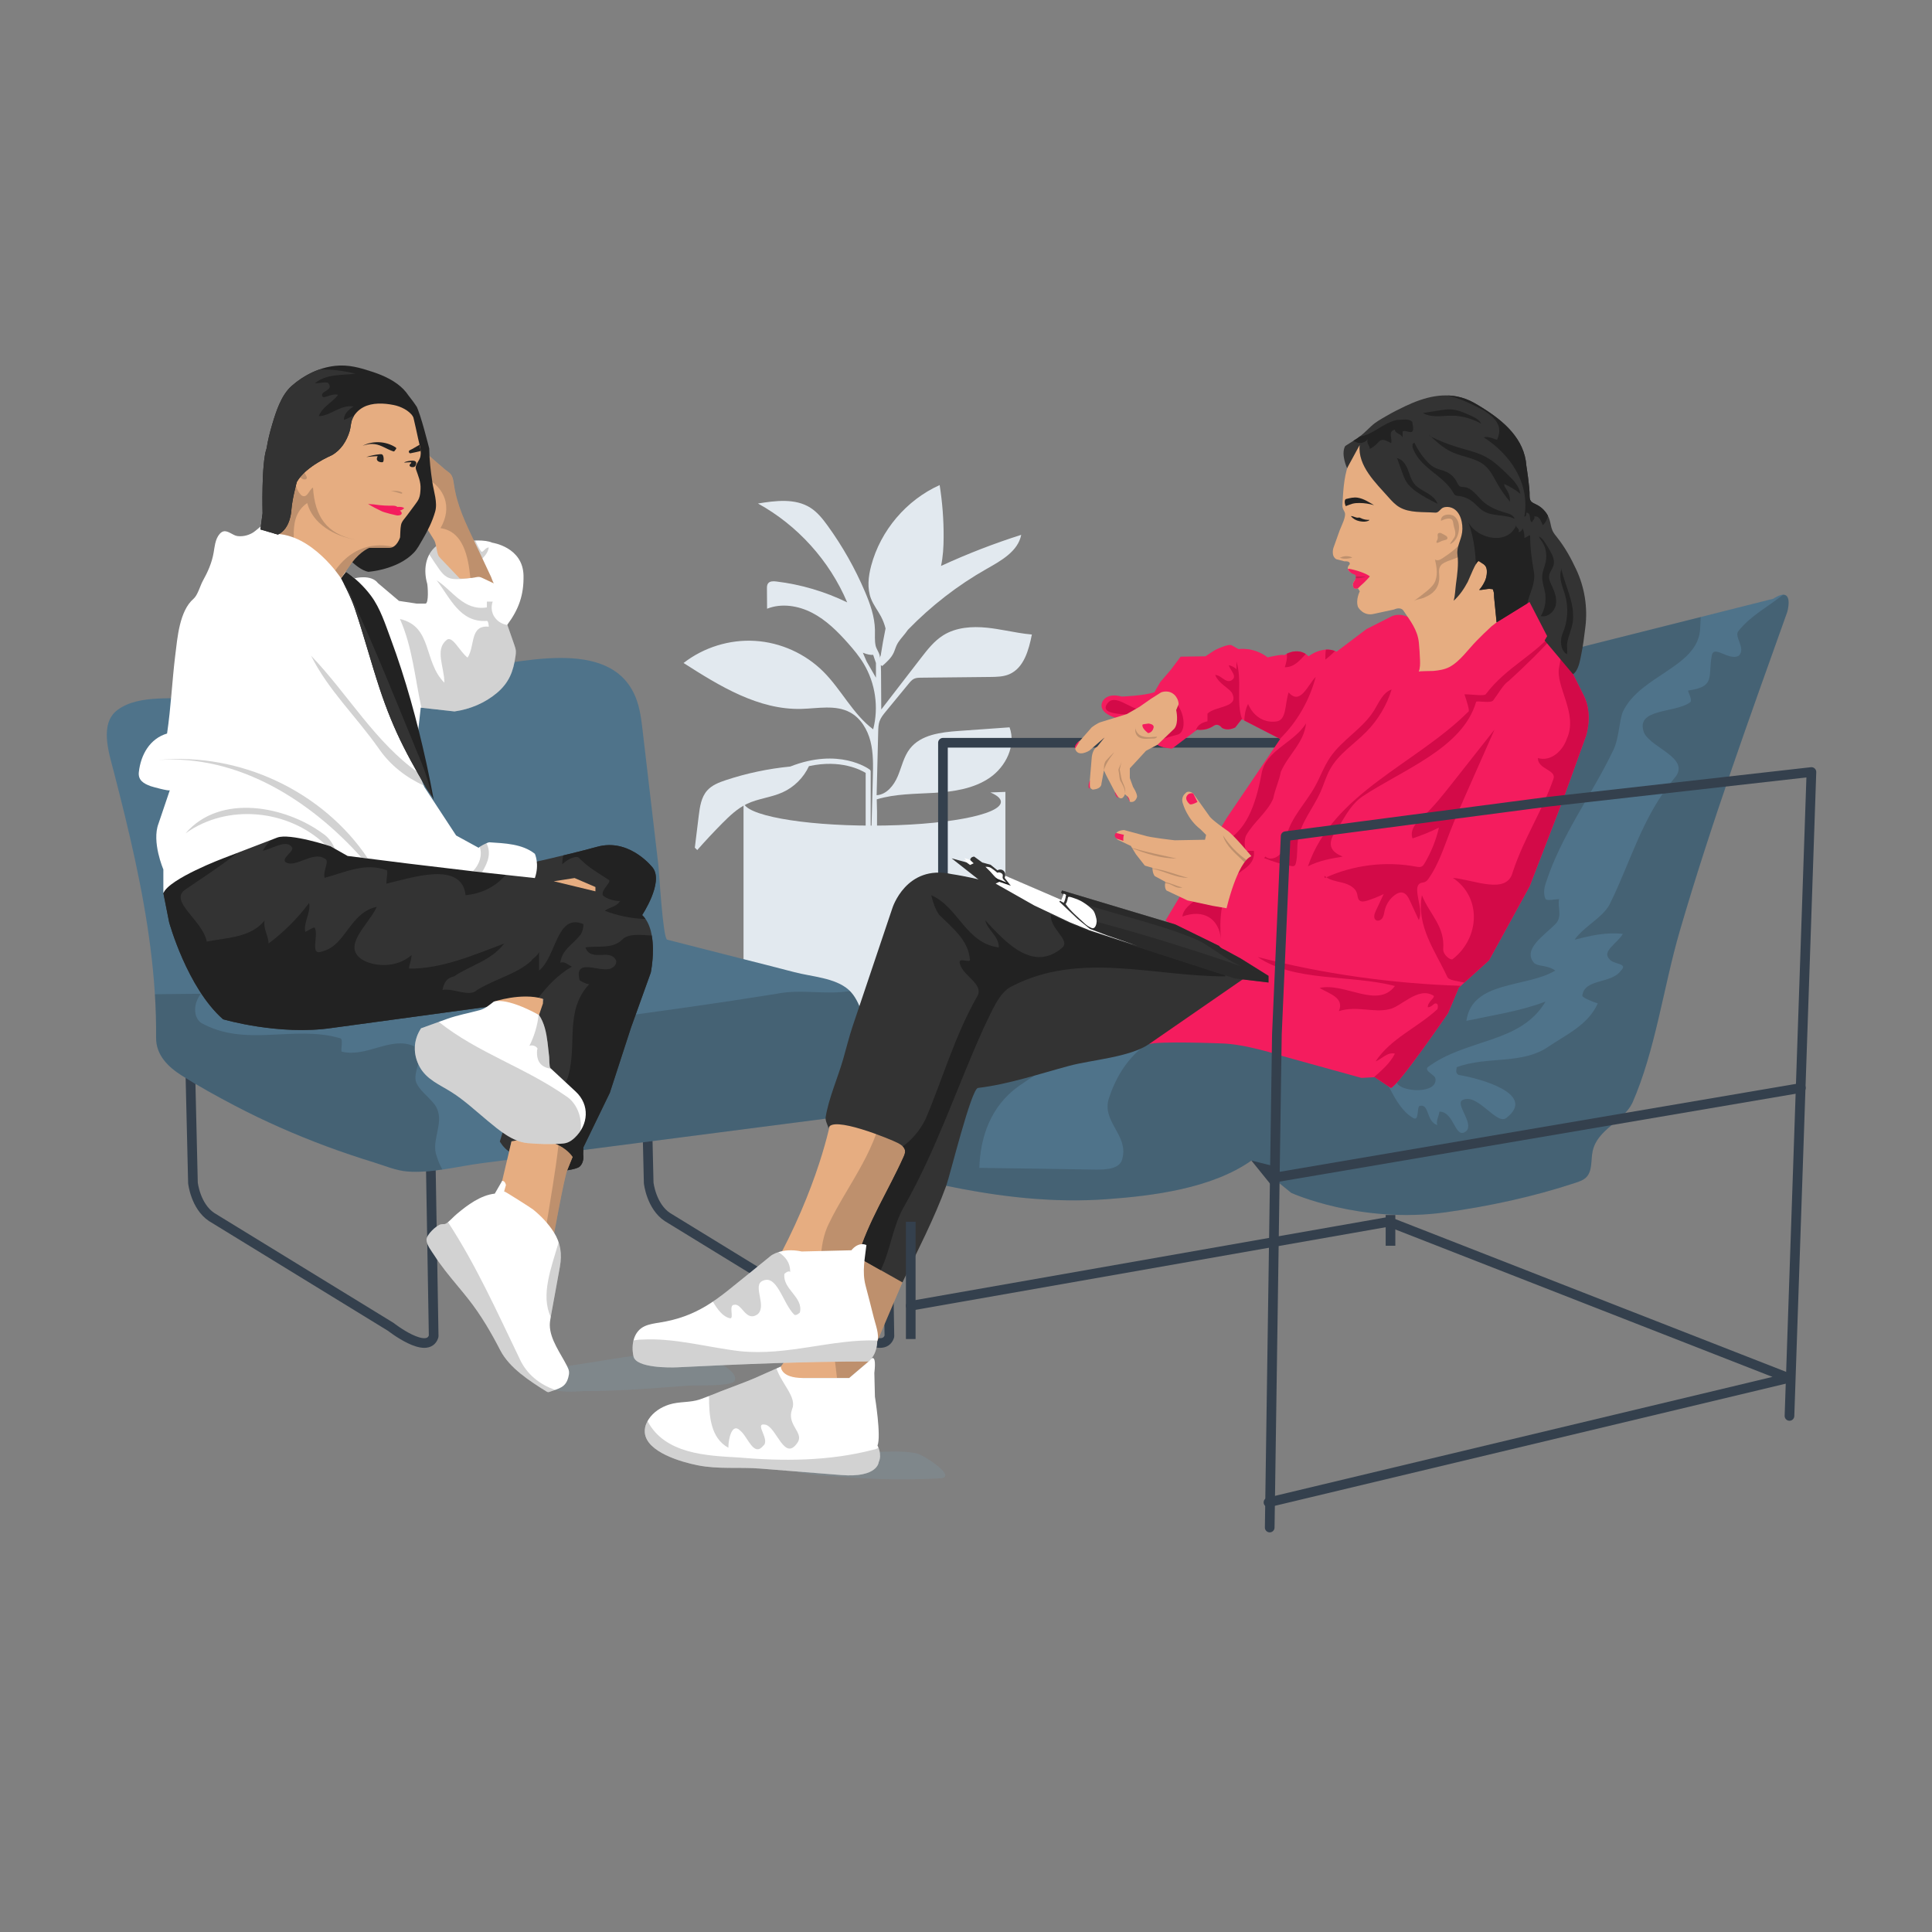 <?xml version="1.0" encoding="UTF-8"?>
<svg xmlns="http://www.w3.org/2000/svg" viewBox="0 0 1000 1000">
  <rect x="0" y="0" width="1000" height="1000" fill="#808080" stroke="none"/>
  <defs>
    <style>
      .cls-1 {
        opacity: .09;
      }

      .cls-1, .cls-2, .cls-3, .cls-4 {
        fill: #fff;
      }

      .cls-5, .cls-6 {
        fill: #f41c5e;
      }

      .cls-7, .cls-8 {
        fill: #e6ad81;
      }

      .cls-9 {
        fill: #e2e9ef;
      }

      .cls-10 {
        fill: #7ca5b9;
      }

      .cls-11, .cls-12 {
        fill: #333;
      }

      .cls-13 {
        fill: #d30a48;
      }

      .cls-14, .cls-15, .cls-16 {
        fill: #222;
      }

      .cls-17 {
        fill: #34404d;
      }

      .cls-18 {
        fill: #4f738a;
      }

      .cls-19 {
        stroke-linecap: round;
      }

      .cls-19, .cls-20, .cls-21 {
        fill: none;
        stroke: #34404d;
        stroke-width: 5px;
      }

      .cls-19, .cls-21 {
        stroke-linejoin: round;
      }

      .cls-20 {
        stroke-miterlimit: 10;
      }

      .cls-15, .cls-22 {
        opacity: .2;
      }

      .cls-16 {
        opacity: .51;
      }

      .cls-12 {
        opacity: .49;
      }

      .cls-6 {
        opacity: .29;
      }

      .cls-8 {
        opacity: .24;
      }

      .cls-3 {
        opacity: .4;
      }

      .cls-4 {
        opacity: .37;
      }
    </style>
  </defs>
  <g id="BG">
    <path class="cls-9" d="m512.66,410.18c3.47,1.49,5.41,3.13,5.41,4.86,0,6.8-29.82,12.3-66.61,12.3s-66.61-5.51-66.61-12.3v124.21h135.54v-129.37l-7.73.29Z"/>
    <g>
      <path class="cls-9" d="m409.04,396.76c-11.32,1.1-22.51,3.45-33.3,7.02-3.56,1.18-7.23,2.59-9.72,5.4-3.08,3.47-3.78,8.39-4.35,13-.68,5.53-1.35,11.05-2.03,16.58l1.26,1.22c4.19-4.76,8.52-9.39,12.98-13.89,3.82-3.84,7.82-7.65,12.71-9.99,5.83-2.79,12.53-3.31,18.42-5.96,6-2.69,10.94-7.62,13.7-13.58,16.42-3.63,26.95,2.01,29.36,3.5v35.12c0,.72.58,1.3,1.3,1.3s1.3-.58,1.3-1.3v-35.82c0-.41-.19-.8-.53-1.04-.76-.57-15.96-11.45-41.11-1.56Z"/>
      <path class="cls-9" d="m455.29,373.22c.67-1.86,1.95-3.43,3.21-4.96,3.96-4.82,7.93-9.64,11.89-14.46.79-.96,1.62-1.95,2.74-2.48,1.09-.51,2.33-.53,3.53-.55,11.96-.13,23.92-.25,35.88-.38,3.34-.04,6.79-.09,9.86-1.41,7.56-3.24,10.09-12.5,11.7-20.56-4.63-.39-9.19-1.28-13.76-2.1-3.13-.56-6.27-1.1-9.44-1.42-7.78-.8-16.07-.23-22.7,3.93-4.68,2.93-8.15,7.4-11.53,11.77-6.84,8.87-13.68,17.74-20.53,26.62-.04-6.58-.08-13.17-.12-19.75,0-1.15-.13-2.21-.1-3.22l.7.49c2.27-1.99,4.6-4.05,5.89-6.77.61-1.29.98-2.69,1.58-3.98,1.08-2.3,2.88-4.16,4.46-6.14.49-.61.95-1.25,1.4-1.89,11.99-12.35,25.72-23.01,40.7-31.49,7.55-4.27,16.28-9.12,17.93-17.64-14.02,4.46-27.77,9.78-41.13,15.93-.12.06-.25.12-.37.17,1.04-4.84,1.32-9.89,1.34-14.85.05-9.04-.64-18.08-2.06-27.01-17.21,7.74-30.6,23.51-35.44,41.75-1.49,5.61-2.18,11.72-.06,17.12,1.28,3.27,3.51,6.07,5.15,9.18,1.03,1.95,1.81,4.03,2.35,6.16-.95,4.63-1.78,9.29-2.5,13.97-.11.26-.22.53-.33.79,0,0-.19.78-.19.8.53-2.18-1.64-4.51-2.1-6.56-.6-2.7-.31-5.54-.37-8.28-.14-6.84-2.48-13.44-5.16-19.73-5.12-12.04-11.6-23.5-19.27-34.1-2.55-3.52-5.3-7.02-8.97-9.36-7.84-4.99-17.98-3.69-27.15-2.2,20.51,11.28,37.06,29.62,46.18,51.18-11.53-5.62-24.01-9.3-36.75-10.83-1.49-.18-3.28-.21-4.19.99-.58.77-.6,1.81-.59,2.77.02,3.45.05,6.9.07,10.35,7.52-2.99,16.25-1.57,23.43,2.17,7.18,3.74,13.03,9.56,18.4,15.61,2.99,3.36,5.88,6.84,8.19,10.7,6.04,10.06,7.85,22.58,4.89,33.94-10.54-7.92-16.45-20.53-25.78-29.85-9.34-9.33-22.15-15.11-35.33-15.92-13.18-.82-26.6,3.33-37.03,11.44,18.65,11.94,38.78,24.32,60.92,23.76,8.56-.21,17.74-2.27,25.27,1.81,5.51,2.99,9,8.85,10.55,14.93,1.54,6.08,1.39,12.44,1.22,18.71-.28,10.42-.55,20.84-.83,31.26-.06,2.44.25,5.49,2.53,6.35.53-8.73.64-17.49.33-26.24,9.61-2.91,19.83-2.77,29.86-3.37,10.02-.61,20.42-2.15,28.69-7.86,8.26-5.71,13.67-16.63,10.19-26.05-8.77.62-17.54,1.25-26.31,1.87-9.25.66-19.64,1.91-25.31,9.24-3.17,4.1-4.22,9.4-6.23,14.17-2.01,4.77-5.78,9.54-10.95,9.86.27-10.97.54-21.93.81-32.9.05-1.85.1-3.74.73-5.48Zm-1.89-22.42l-4.84-8.42-1.95-4.54c2.31.98,4.07,1.21,5.35,1.13l1.43,4.21v7.62Z"/>
    </g>
  </g>
  <g id="Layer_1" data-name="Layer 1">
    <g>
      <g class="cls-22">
        <path class="cls-10" d="m274.35,710.4c11.61-2.23,23.34-3.87,35.01-5.77,18.55-3.01,39.4-6.83,57.89-1.32,2.96.88,15.2,6.66,13.02,11.39-1.4,3.06-20.45,2.23-23.93,2.49-18.01,1.37-36.04,2.86-54.12,2.86-6.03.35-12.23.67-17.95-1.25-4.11-1.38-7.66-4.81-9.92-8.42Z"/>
      </g>
      <g class="cls-22">
        <path class="cls-10" d="m467.3,751.4c2.41.12,4.8.37,7.13.86,3.51.73,21.63,12.4,12.16,12.93-16.58.92-33.22.68-49.77-.71-5.34-.45-45.09-1.54-37.11-13.81,8.94.1,17.88.23,26.82.36,7.57.11,15.16.09,22.72.39,5.9.23,12.06-.31,18.06-.01Z"/>
      </g>
      <path class="cls-19" d="m98.33,546.93l1.54,65.33s1.29,12.07,9.66,17.66l92.73,56.86s19.01,14.94,22.21,4.89l-1.86-110.14"/>
      <path class="cls-19" d="m334.22,546.93l1.54,65.33s1.29,12.07,9.66,17.66l92.73,56.86s19.01,14.94,22.21,4.89l-1.86-110.14"/>
      <path class="cls-18" d="m450.97,549.24c-.75-8.72-2.19-17.39-5.09-25.67-1.46-4.15-3.36-8.31-6.63-11.26-6.95-6.25-19.31-6.79-28.04-9.11-9.48-2.52-19.01-4.87-28.52-7.29-12.45-3.18-24.91-6.35-37.36-9.53-2.22-.57-4.18-35.36-4.52-38.24-2.74-23.2-5.46-46.4-8.14-69.6-.69-5.97-1.4-12.03-3.66-17.61-13.05-32.21-61.76-17.29-88.02-14.5-35.84,3.81-71.69,7.62-107.53,11.43-9.73,1.04-19.47,2.07-29.21,3.11-.01,0-.03,0-.04,0-13.21,1.39-31.93-1.94-43.32,6.44-9.68,7.12-4.41,22.63-2.02,31.88,3.89,15.09,7.67,30.22,10.96,45.46,6.55,30.31,11.24,61.19,10.96,92.28-.08,9.11,6.21,15.22,13.42,19.76,8.8,5.54,18.01,10.63,27.22,15.45,15.34,8.04,31.22,15.04,47.45,21.07,8.12,3.02,16.33,5.79,24.61,8.33,5.67,1.74,11.43,4.27,17.41,4.73,12.58.96,26.37-2.74,38.84-4.35,13.68-1.77,27.37-3.55,41.05-5.32,34.18-4.43,68.36-8.85,102.54-13.28,12.42-1.61,24.83-3.22,37.25-4.82,4.33-.56,18.16-.1,20.98-3.78,2.95-3.86-.17-20.72-.59-25.58Z"/>
      <path class="cls-15" d="m226,573.37c-2-4-8-8-10-12-4-6,6-16-2-20-12-5-24,6-37,3-1,0,1-7-1-7-24-7-49,5-72-8-4-3-4-10,0-15-7.94,0-15.88.22-23.82.24.46,7.45.69,14.92.62,22.4-.08,9.11,6.21,15.22,13.42,19.76,8.8,5.54,18.01,10.63,27.22,15.45,15.34,8.04,31.22,15.04,47.45,21.07,8.12,3.02,16.33,5.79,24.61,8.33,5.67,1.74,11.43,4.27,17.41,4.73,5.84.45,11.95-.12,18.06-1-1.19-2.13-2.19-4.44-2.97-6.98-3-8,4-17,0-25Z"/>
      <path class="cls-15" d="m402,514.37c-31,5-60,9-90,13-15.44,21.17-23.68,45.27-29.52,70.4,2.77-.36,5.54-.72,8.31-1.08,34.18-4.43,68.36-8.85,102.54-13.28,12.42-1.61,24.83-3.22,37.25-4.82,4.33-.56,18.16-.1,20.98-3.78,2.95-3.86-.17-20.72-.59-25.58-.75-8.72-2.19-17.39-5.09-25.67-1.35-3.86-3.11-7.71-5.98-10.61-12.22,2.14-25.06-1.15-37.9,1.42Z"/>
      <path class="cls-18" d="m489.75,613.75c27.23,5.7,55.04,8.96,82.86,6.97,24.31-1.74,54.64-5.6,75.11-20.02,0,0,11.16,8.93,20.65,16.74,0,0,35.72,16.19,79.81,10.05,22.82-3.18,45.62-8.08,67.48-15.34,1.92-.64,3.9-1.33,5.34-2.76,3.35-3.33,2.35-8.86,3.33-13.48,2.42-11.46,15.7-15.25,20.52-24.93,12.01-27.29,16.18-60.25,24.55-88.94,16.32-55.97,36.15-110.57,55.72-165.44,0,0,3.91-13.95-7.26-6.7l-108.31,27.26-210.38,177.58-115.53,38.51,6.12,60.49"/>
      <line class="cls-21" x1="719.72" y1="628.88" x2="719.72" y2="644.79"/>
      <path class="cls-15" d="m922.97,307.83c-7.91,6.22-16.88,10.94-22.97,18.55-3,3,4,9,0,13-5,3-13-6-14,0-2,11,2,16-12,18-1,0,2,4,1,6-8,6-29,3-24,16,4,8,24,13,16,23-17,20-23,44-34,66-4,7-13,11-18,18,8-2,16-4,25-3-3,5-11,9-7,13,2,3,10,2,6,6-5,7-19,4-20,13,0,1,5,3,8,4-5,11-16,16-25,22-14,10-32,5-48,11,0,1-1,3,1,4,12,2,40,10,25,22-5,5-15-13-23-9-4,2,6,12,2,16-6,5-6-10-14-10,0,2-2,5-1,7-6-2-4-11-9-10-2,0,0,9-4,6-10-6-14-24-19-26-40-20-118-45-138,16-4,12,10,19,7,31-1,6-9,6-14,6-20.04-.34-40.07-.62-60.1-.89.52-16.22,5.98-31.84,20.1-42.11,53-37,119-54,178-32,11,4,12,20,18,30,2,5,21,6,20-2,0-2-6-4-4-6,20-15,48-12,61-34-13,5-27,7-41,10,3-21,31-17,46-26-4-3-9-2-11-4-6-7,5-14,11-20,4-4,1-9,2-13-2,0-6,1-7,0-1-2-1-5,0-8,8-25,24-46,35-69,3-6,3-15,5-20,9-19,39-23,40-43,.11-2,.2-4.01.3-6.01l-70.75,17.8-210.38,177.58-115.53,38.51,6.12,60.49c2.84.6,5.69,1.16,8.55,1.7.13.03.27.05.4.08,24.36,4.57,49.13,6.97,73.91,5.2,24.31-1.74,54.64-5.6,75.11-20.02,0,0,11.16,8.93,20.65,16.74,0,0,35.72,16.19,79.81,10.05,22.82-3.18,45.62-8.08,67.48-15.34,1.92-.64,3.9-1.33,5.34-2.76,3.35-3.33,2.35-8.86,3.33-13.48,2.42-11.46,15.7-15.25,20.52-24.93,12.01-27.29,16.18-60.25,24.55-88.94,16.32-55.97,36.15-110.57,55.72-165.44,0,0,2.47-8.83-2.15-8.78Z"/>
      <polygon class="cls-17" points="647.72 600.7 658.84 603.49 658.84 614.47 647.72 600.7"/>
      <polyline class="cls-19" points="488.07 488.41 488.07 384.45 739.89 384.45"/>
      <path class="cls-7" d="m430.61,577.07s-4.84,30.51-26.42,71.81l37.95,7.07-37.95,51.35s-1.49,4.84,2.23,5.95h33.12l10.05-8.56,17.49-40.93,10.42-75.54-26.42-25.12-20.47,13.95Z"/>
      <path class="cls-8" d="m427.38,675.92l-23.2,31.38s-1.49,4.84,2.23,5.95h26.8c-1.47-11.35-2.21-22.83-5.22-34.88-.22-.81-.42-1.63-.62-2.45Z"/>
      <path class="cls-15" d="m457.38,569.12c-1.55,24.08-18.78,44.17-28.38,64.25-2.74,5.48-4.01,12.22-4.21,19.35l17.35,3.23-14.76,19.96c.2.82.4,1.65.62,2.45,3.01,12.05,3.76,23.54,5.22,34.88h6.31l10.05-8.56,17.49-40.93,10.42-75.54-20.11-19.11Z"/>
      <path class="cls-5" d="m707.07,325.72l12.84-6.51s4.84-2.98,11.16,1.49l65.67-15.81,17.49,44.09,5.58,11.16s4.66,8,1.22,20.47l-12.56,34.79-16.74,43.35-21.02,38.33-15.63,14.14-5.58,13.21s-25.86,37.77-29.58,38.7l-8.37-5.58-6.88.37-41.67-11.53s-18.6-6.14-31.07-6.33c0,0-32-1.3-37.21.37,0,0-14.33-8.19-14.33-17.86,0,0-7.07-25.86,13.4-25.12l49.49,8.19-40-29.21,31.63-53.02,27.72-40.93-19.91-10.23-3.35,4.28s-3.72,2.05-6.88.19c0,0-1.86-2.79-4.47-.93,0,0-3.53,2.6-8.37,1.86l-13.02,9.86s-6.14-.56-7.44-2.05l-21.77-13.95s-9.3-2.42-6.88-8.19c0,0,1.86-5.02,10.05-2.79,0,0,11.35-.37,16.93-2.23l2.98-5.21,5.58-6.51,5.02-6.7,12.84-.19,4.84-3.16s7.26-3.72,8.93-2.42l3.35,1.86s7.63-1.3,15.07,4.28c0,0,7.81-1.86,8.56-1.12,0,0,7.07-4.84,12.65.56,0,0,7.07-5.77,14.51-2.42l15.26-11.53Z"/>
      <path class="cls-11" d="m428.75,584.14c.17-1.08-1.73-3.84-1.4-5.87,1.6-9.9,6.26-20.28,9.05-29.99,1.66-5.76,3.09-11.66,5-17.34,0,0,20.47-60.84,20.47-60.84,0,0,7.07-22.88,30.7-17.67,0,0,15.44,2.23,30.33,7.44l124.84,43.91s-50.98,35.24-52.96,36.61c-9.82,6.79-29.75,8.19-41.15,11.23-15.5,4.14-31.48,9.6-47.44,11.5-3.47.41-14.48,45.31-16.42,50.63-6.3,17.25-14.8,33.46-22.67,50.02-7.7-4.34-15.4-8.69-23.1-13.03,5.29-18.28,15.9-34.5,23.68-51.87.47-1.05.94-2.18.78-3.32-.27-1.89-2.12-3.09-3.81-3.97-3.56-1.84-34.71-14.72-35.87-7.44Z"/>
      <path class="cls-13" d="m607,362.37c-5-5-10,5-16,5s-14-9-18-3,10,5,16,6c-.37,3.31-1.95,4.99-4.06,5.95l12.23,7.84c3.78-1.35,7.51-2.71,11.83-3.79,6-1,4-14-2-18Z"/>
      <path class="cls-6" d="m655.21,339.62c-3.41-2.31-6.79-3.26-9.39-3.61,1.12,3.08,2.85,6.03,5.18,8.36,1.58-1.58,2.89-3.17,4.21-4.75Z"/>
      <path class="cls-13" d="m690.98,336.95c-1.62-.59-3.21-.79-4.7-.71-.28,1.66-.28,3.19-.28,5.14,1.72-1.29,3.43-2.77,4.98-4.43Z"/>
      <path class="cls-13" d="m805.06,325.86c-9.58,12.8-25.26,19.1-36.06,33.51-1,1-7,0-11,0,1,3,3,9,2,9-27,27-70,42-83,80,6-3,12-4,18-5-5-2-8-5-5-11,5-7,8-15,15-20,21-14,52-25,59-49,0-1,8,1,9-1,3-4,5-8,8-10,8.9-8.09,17.14-16.2,24.73-24.82l-.67-1.69Z"/>
      <path class="cls-13" d="m722,510.37c-9,12-26-2-39,1,5,3,13,5,10,12,9-3,18,1,26-1,6-1,15-12,23-7,1,1-3,3-3,6,2,0,3-2,4-2,2,0,1,3,1,3-11,10-24,15-32,27,3-1,6-5,10-4-2.51,5.03-6.79,8.54-10.81,12.18l.35-.02,8.37,5.58c3.72-.93,29.58-38.7,29.58-38.7l5.58-13.21,1.03-.94c-35.98-1.18-71.02-6.14-105.1-14.9,19,13,48,9,71,15Z"/>
      <path class="cls-13" d="m681,350.37c-4,4-8,15-14,8-2,6-1,14-6,15-6,1-12-2-15-9-1.43,2.85-1.83,5.7-1.95,8.56l18.44,9.48c8.89-8.67,15.33-19.94,18.51-32.03Z"/>
      <path class="cls-13" d="m653,400.37c-3,16-8,31-21,36-2,.8-4.04,1.49-6.09,2.08l-10,16.76c1.95.55,3.68,1.53,5.09,3.17,6,6-8,8-9,16,11-4,19,1,20,12-1-10,0-21,5-30,3-6,13-7,12-16h-4c-1-2-1-6,0-8,4-7,11-12,14-19,1-5,3-9,4-14,4-9,12-15,13-25-6,10-21,14-23,26Z"/>
      <path class="cls-13" d="m819.81,360.14l-5.58-11.16-5.39-13.58c-.6,3.31-1.21,6.63-1.85,9.98-2,10,10,24,4,37-2,6-8,12-15,10,0,6,10,6,8,11-6,17-15,30-21,48-3,12-20,4-31,3,15,10,14,31,0,42-1,1-5-2-5-5,1-12-7-18-11-28-3,16,7,29,13,42,.72,2.16,5.06,2.25,8.93,3.25l12.77-11.55,21.02-38.33,16.74-43.35,12.56-34.79c3.45-12.47-1.22-20.47-1.22-20.47Z"/>
      <path class="cls-13" d="m665,345.37c5.11,0,7.78-3.67,10.86-6.85-3.7-2.42-7.71-1.16-9.79-.19.31,2.38-.38,4.95-1.07,7.04Z"/>
      <path class="cls-13" d="m628,375.77c2.6-1.86,4.46.93,4.46.93,3.16,1.86,6.88-.19,6.88-.19l3.35-4.28.22.11c-3.27-9.37.16-19.97-2.92-29.97v4c-1-1-3-2-4-2,1,3,5,6,1,8-3,1-5-3-8-3,2,5,8,7,9,10,3,7-9,6-13,10v4c-3.37.67-5.37,2.26-6.01,4.74l.64-.49c4.84.74,8.37-1.86,8.37-1.86Z"/>
      <path class="cls-13" d="m654.97,443.35c2.31,2.18,6.37.69,8.14-1.95,1.77-2.64,2.06-5.96,2.86-9.04,2.46-9.42,9.84-16.63,14.59-25.13,2.78-4.98,4.68-10.45,7.88-15.17,6.26-9.25,16.96-14.88,22.81-24.39,2.52-4.09,4.51-9.21,9.05-10.79-2.51,8.12-6.97,15.63-12.91,21.71-6.34,6.49-14.44,11.52-18.88,19.43-2.11,3.76-3.27,7.96-5.02,11.9-3.81,8.57-10.5,16.08-11.74,25.38-.51,3.82-.06,7.76-1.02,11.49-.14.52-.33,1.09-.8,1.37-.46.28-1.04.2-1.57.1-4.81-.87-9.52-2.26-14.04-4.13l.65-.78Z"/>
      <path class="cls-13" d="m685.65,454.47c14.67-6.77,31.45-8.86,47.33-5.89.97.18,2.03.37,2.91-.09.69-.36,1.13-1.05,1.53-1.72,3.38-5.71,5.88-11.94,7.37-18.41-4.41,2.19-8.99,4.06-13.67,5.59-.85-2.14-.22-4.63,1.03-6.57,1.24-1.94,3.03-3.45,4.72-5.02,5.3-4.93,9.8-10.64,14.29-16.32,7.47-9.47,14.93-18.93,22.4-28.4-4.82,10.9-9.64,21.79-14.46,32.69-3.07,6.94-6.14,13.88-8.87,20.95-3.07,7.98-5.77,16.23-10.64,23.26-.54.78-1.15,1.57-2.02,1.95-.83.36-1.8.3-2.59.75-1.27.72-1.53,2.44-1.45,3.9.27,5.11,2.82,10.4.86,15.13-1.54-3.36-3.09-6.71-4.63-10.07-.83-1.8-1.92-3.81-3.86-4.19-1.39-.28-2.79.41-3.93,1.25-2.64,1.94-4.54,4.85-5.27,8.04-.3,1.3-.42,2.69-1.13,3.82s-2.31,1.86-3.41,1.12c-1.4-.95-.83-3.11-.11-4.64,1.38-2.95,2.77-5.9,4.15-8.85-2.83,1.4-5.77,2.57-8.78,3.49-1.27.39-2.82.68-3.8-.22-.91-.82-.88-2.23-1.19-3.42-.85-3.24-4.41-4.94-7.66-5.74s-6.84-1.27-9.27-3.59l.16,1.21Z"/>
      <path class="cls-14" d="m509,532.37c4-8,8-19,15-22,35-18,73-5,110-5,1,0-1-4-2-4-29-12-58-21-88-28-1,7,10,13,6,17-15,13-29-2-40-14,1,5,7,8,7,14-17-2-21-21-35-27,1,4,2,7,4,10,7,7,15,13,16,23,1,3-7-2-5,3,2,6,12,10,9,16-12,21-18,43-27,64-2.75,5.5-6.72,10.4-11.73,14.02.6.6,1.05,1.3,1.17,2.15.16,1.14-.31,2.27-.78,3.32-7.78,17.37-18.39,33.59-23.68,51.87,3.95,2.23,7.9,4.46,11.85,6.69,5.29-10.79,6.12-22.67,12.18-33.05,17-30,27-61,41-92Z"/>
      <line class="cls-20" x1="471.4" y1="632.38" x2="471.4" y2="693.07"/>
      <polyline class="cls-19" points="657.2 790.65 660.92 535.29 665.44 432.8 800.34 415.1 937.59 399.59 926.23 732.88"/>
      <line class="cls-19" x1="658.84" y1="609.66" x2="932.14" y2="563.12"/>
      <polyline class="cls-19" points="471.4 675.88 718.88 632.38 925.78 713.26 656.56 777.63"/>
      <path class="cls-11" d="m84.56,462.28l2.98,15.07s9.3,33.86,27.91,50.23c0,0,29.02,8.56,56.56,4.47l109.4-14.88-22.7,73.67s1.86,3.35,4.84,5.21l1.21-5.3s21.4-.65,31.63,8.09l-2.79,6.88s4.37-.56,6.14-1.67c0,0,2.79-1.77,2.14-6.51l.1-3.72,13.67-28.19,10.98-33.77,10.23-28.47s4.47-21.21-4.47-29.77c0,0,11.16-16.74,5.58-24.37,0,0-11.13-14.61-27.17-11.37-.55.11-1.11.24-1.67.4-16.93,4.65-38.7,9.3-38.7,9.3l-84.28-17.49-78.14-10.42-23.44,42.6"/>
      <path class="cls-12" d="m279,490.37v2.28c.19-.64.22-1.38,0-2.28Z"/>
      <path class="cls-14" d="m337.34,484.24c-5.96-.37-12.03-1.18-15.34,2.14-5,5-13,3-19,4,3,8,13,0,16,7,0,2-1,3-3,4-6,2-19-6-16,6,0,0,3,2,5,2-13,14-6,31-11,48-1,3-4,7-5,9-2.39,8.97-4.88,17.68-7.91,25.9,5.5,1.14,11.25,3.13,15.28,6.57l-2.79,6.88s4.37-.56,6.14-1.67c0,0,2.79-1.77,2.14-6.51l.1-3.72,13.67-28.19,10.98-33.77,10.23-28.46s2.12-10.09.5-19.16Z"/>
      <path class="cls-14" d="m279,502.37v-9.72c-.65,2.22-3.22,3.17-4,4.72-8,7-18,9-28,15-4,4-12-1-18,0,1-4,2-6,6-7,9-6,19-8,26-17-16,6-32,13-49,13-1,0,1-4,1-7-8,7-20,6-26,2-10-7,4-18,8-27-14,3-16,20-28,23-7,3-2-8-4-12,0-1-3,1-5,2-1-5,3-10,2-15-6,8-13,15-21,21,0-4-3-8-2-12-7,9-20,9-30,11-2-11-20-21-11-27,17.05-11.57,33.72-22.04,44.61-36.35l-32.61-4.35-23.44,42.6,2.98,15.07s9.3,33.86,27.91,50.23c0,0,29.02,8.56,56.56,4.46l105.76-14.39c5.09-6.83,10.82-13.05,18.24-17.29-2-1-4-3-6-2,1-7,6-9,10-14,2-2,2-6,2-6-14-6-14,17-23,24Z"/>
      <path class="cls-14" d="m136,440.37c5-1,12-6,15-2,2,2-6,6-3,8,5,3,14-6,20-2,3,1-1,6,0,10,11-3,21-8,32-4,1,0,0,4,0,7,13-3,39-12,41,6,12.14-1.26,20.07-7.78,25.04-16.7l-79.9-16.58-33.97-4.53c-5.75,4.5-12.57,8.22-16.17,14.81Z"/>
      <path class="cls-14" d="m337.96,449.26s-11.13-14.61-27.17-11.37c-.55.11-1.11.24-1.67.4-5.64,1.55-11.81,3.1-17.54,4.47-.37,1.51-.58,3.06-.58,4.62,3-3,8-5,9-3,5,5,9,7,15,11,2,1-4,5-3,8,2,2,6,3,9,3-2,3-5,3-8,5,6.13,2.45,13.59,4.07,21.1,4.3-.51-.74-1.08-1.43-1.73-2.05,0,0,11.16-16.74,5.58-24.37Z"/>
      <polygon class="cls-7" points="286.61 456.14 297.4 454.47 308.19 459.12 308.19 461.35 286.61 456.14"/>
      <path class="cls-7" d="m255.54,518.47s14.33-4.84,25.49-1.49v2.42l-2.05,5.95s-20.09-8.19-23.44-6.88Z"/>
      <path class="cls-7" d="m264.75,590.75l-5.79,24.47s24.49,17.3,27.47,25.3c0,0,5.54-30.79,7.16-34.79l2.79-6.88s-7.53-12.84-31.63-8.09Z"/>
      <path class="cls-15" d="m289.05,592.74c-1.58,14.11-4.2,28.22-6.39,42.33,1.83,2.03,3.19,3.91,3.77,5.44,0,0,5.54-30.79,7.16-34.79l2.79-6.88s-2.03-3.44-7.33-6.1Z"/>
      <path class="cls-2" d="m230.31,633.54c.34-.08.72-.28,1.31-.75,1.7-1.37,3.18-3.05,4.85-4.46,5.48-4.61,12.29-9.69,19.63-10.51l3.8-6.58s1.41-.3,1.97,2.12c0,0-.93,3.29-.93,3.29.08-.3,14.16,8.71,15,9.39,4.1,3.35,7.85,7.22,10.69,11.7,3.59,5.67,4.32,11.33,3.17,17.91-1.52,8.68-3.2,17.25-4.73,25.92-.26,1.45-.51,2.92-.49,4.4.12,7.37,5.65,14.62,8.85,20.95.48.95.97,1.93,1.09,2.99.11.98-.09,1.97-.34,2.92-1.39,5.43-4.9,5.79-9.56,7.53-.28.1-.57.21-.86.2-.4-.01-.75-.23-1.09-.44-8.45-5.27-19-12.07-23.71-21.19-4.74-9.2-10.04-18.28-16.45-26.42-3.94-5.01-8.15-9.8-12.06-14.83-1.99-2.57-3.91-5.19-5.66-7.93-1.4-2.19-4.04-5.41-4.04-8.12,0-2.56,5.23-7.53,7.53-7.93,1.05-.18,1.5-.03,2.03-.16Z"/>
      <path class="cls-15" d="m285.06,681.59s0-.02,0-.03c1.53-8.67,3.21-17.24,4.73-25.92.8-4.55.69-8.66-.63-12.63-3.88,13.27-9.41,27.39-4.1,38.58Z"/>
      <path class="cls-15" d="m269,703.37c-11.72-24.34-22.64-48.67-37.13-70.81-.09.07-.17.15-.26.23-.59.47-.96.67-1.31.75-.54.13-.99-.02-2.04.16-2.3.4-7.53,5.38-7.53,7.93,0,2.72,2.65,5.93,4.04,8.12,1.75,2.74,3.67,5.36,5.66,7.93,3.91,5.03,8.12,9.82,12.06,14.83,6.41,8.14,11.7,17.22,16.45,26.42,4.71,9.12,15.26,15.92,23.71,21.19.34.21.69.42,1.09.44.3,0,.59-.1.86-.2.96-.36,1.88-.66,2.73-.96-7.88-2.74-14.58-7.92-18.35-16.02Z"/>
      <path class="cls-2" d="m217.96,532.24s13.28-4.8,13.39-4.84c5.41-1.95,11.29-3.03,16.85-4.52,2.98-.8,4.94-2.56,7.34-4.41,0,0,5.77-2.79,23.44,6.88,2.85,4.19,3.81,9.33,4.44,14.27.31,2.45.53,4.92.83,7.37.13,1.11-.04,5.22.68,5.89,0,0,13.01,12.08,13.02,12.09,7.47,6.94,6.67,17.26-.56,23.99-1.12,1.04-2.39,1.98-3.84,2.48-1.25.43-2.59.52-3.91.59-5.57.28-11.16.15-16.71-.37-7.65-.73-14.59-6.66-20.28-11.35-6.23-5.14-12.13-10.73-18.98-15.06-6.11-3.86-12.81-6.45-16.43-13.02-3.56-6.46-3.41-13.81.71-20Z"/>
      <path class="cls-15" d="m293,567.37c-21.88-15.22-45.56-22.3-65.89-38.44-3.92,1.42-9.15,3.31-9.15,3.31-4.13,6.19-4.27,13.54-.71,20,3.61,6.57,10.32,9.16,16.43,13.02,6.85,4.33,12.75,9.92,18.98,15.06,5.69,4.69,12.64,10.62,20.28,11.35,5.55.53,11.14.65,16.71.37,1.32-.07,2.66-.16,3.91-.59,1.45-.5,2.72-1.43,3.84-2.48,1.26-1.17,2.3-2.45,3.16-3.8.87-7.17-2.24-14.47-7.56-17.8Z"/>
      <path class="cls-15" d="m278,543.37c-.57,6.88,2.8,9.16,7.29,9.85-.23-.21-.36-.34-.36-.34-.72-.67-.55-4.78-.68-5.89-.3-2.46-.51-4.92-.83-7.37-.63-4.94-1.59-10.08-4.44-14.27-.07-.04-.13-.07-.2-.11-.57,5.68-2.33,11.24-4.78,16.13,2-1,5,1,4,2Z"/>
      <path class="cls-2" d="m365.39,676c3.68-2.2,7.3-4.79,11.08-7.79,7.56-6,15.01-12.14,22.51-18.21,0,0,5.58-4.47,16-2.23l25.71-.63s3.31-4.58,7.77-2.72,0,0,0,0c-.83,7.14-2.28,13.79-.48,20.83,1.43,5.58,2.95,11.15,4.3,16.76.75,3.14,3.09,9.14,1.77,12.24,0,0,.21,6.47-4.47,10.45-33.1,0-65.97,1.4-99.04,3.02-4.11.2-21.31.33-22.63-5.63-1.32-5.96-.07-13.14,6-15.75,2.38-1.02,4.97-1.38,7.53-1.79,9.42-1.5,16.82-4.29,23.96-8.55Z"/>
      <path class="cls-2" d="m334.68,736.56c.31-.7.67-1.37,1.09-2,2.42-3.69,6.36-6.21,10.57-7.56,5.32-1.7,10.81-.89,16.01-2.7,3.69-1.29,7.31-2.83,10.95-4.25,5.83-2.26,11.76-4.36,17.52-6.8l13.37-5.95s-.37,5.95,11.53,5.95h23.81l10.05-8.56s4.47-6.7,2.98,5.95l.3,12.28s3.34,20.47,1.33,25.3c0,0,2.55,4.47.64,8.56,0,0-.42,8.19-19.4,6.7,0,0-42.03-3.35-42.05-3.35-10.66-.85-21.51.46-32.33-1.71-8.03-1.61-26.53-6.7-27.31-17-.13-1.67.24-3.33.92-4.87Z"/>
      <path class="cls-1" d="m449.79,644.97c.24.1.44.18.56.23-.1-.04-.28-.12-.56-.23Z"/>
      <path class="cls-1" d="m450.35,645.2c.15.06.12.05,0,0h0Z"/>
      <path class="cls-1" d="m449.58,644.88c.07.03.15.06.21.09-.07-.03-.14-.06-.21-.09Z"/>
      <path class="cls-15" d="m454.19,693.83c-23.51-.85-46.63,8.08-71.19,5.54-17-2-34-7-51-6-1.36,0-2.73.21-4.09.43-.66,2.66-.6,5.6,0,8.29,1.32,5.96,18.53,5.83,22.63,5.63,33.07-1.62,65.94-3.02,99.04-3.02,4.67-3.98,4.47-10.45,4.47-10.45.06-.13.1-.28.14-.42Z"/>
      <path class="cls-1" d="m448.47,644.42l1.11.46c-.29-.12-.64-.27-1.11-.46Z"/>
      <path class="cls-15" d="m454.69,749.3c-.77.55-1.65.92-2.69,1.07-23,6-47,6-70,4-16.46-.91-37.92-1.84-46.83-18.8-.18.32-.34.65-.49.99-.68,1.54-1.04,3.2-.92,4.87.78,10.29,19.27,15.39,27.31,17,10.82,2.16,21.66.86,32.33,1.71.02,0,42.05,3.35,42.05,3.35,18.98,1.49,19.4-6.7,19.4-6.7,1.34-2.87.48-5.93-.15-7.49Z"/>
      <path class="cls-15" d="m377,749.37c0-5,2-13,6-9,4,3,7,14,12,8,4-3-5-12,1-11s10,20,17,9c3-5-6-9-3-17,2.59-6.05-5.28-12.86-8.1-21.05l-11.08,4.93c-5.76,2.44-11.69,4.54-17.52,6.8-2.11.82-4.21,1.67-6.31,2.5,0,10.12.68,21.71,10.02,26.81Z"/>
      <path class="cls-4" d="m449.79,644.97c.24.1.44.18.56.23-.1-.04-.28-.12-.56-.23Z"/>
      <path class="cls-4" d="m449.58,644.88c.07.03.15.06.21.09-.07-.03-.14-.06-.21-.09Z"/>
      <path class="cls-15" d="m378,682.37c2,0-1-7,2-7,4-1,6,9,12,5,5-4-2-14,2-17,8-5,11,11,17,17,1,1,3-1,3-1,2-8-9-12-8-20,0,0,2-2,3-1,0-5.25-2.73-7.99-6.02-10.29-2.63.83-4,1.92-4,1.92-7.5,6.07-14.95,12.21-22.51,18.21-2.55,2.03-5.02,3.85-7.49,5.5,2.42,4.03,5.11,7.88,9.02,8.66Z"/>
      <path class="cls-4" d="m450.35,645.2c.15.06.12.05,0,0h0Z"/>
      <path class="cls-2" d="m111.44,281.19c.42-1.77,1.05-3.45,2.24-4.81.54-.62,1.22-1.17,2.02-1.35,2.4-.51,4.76,2.07,7.11,2.42,3.11.46,6.78-.57,9.19-2.54l8.65-7.13,42.98,31.53s8.37-2.23,12,2.51l10.88,9.21,9.22,1.4h4.45c1.91,0,1.2-9.42.93-10.36-1.98-6.87-1.08-14.82,4.8-19.5,0,0,21.62-5.02,28.87-1.67,0,0,15.91,2.23,16.19,17.02.19,9.87-2.36,17.35-8.39,25.44,1.21,3.47,2.41,6.94,3.62,10.41.37,1.05.73,2.12.81,3.22.06.87-.06,1.74-.18,2.6-1.1,7.98-3.39,13.77-9.56,19.01-6.23,5.28-13.96,8.49-22.02,9.64l-17.48-1.95-3.17,28.47,5.02,12.56,16.47,25.12s11.72,6.42,11.72,6.42c-.46-.25,4.58-2.95,5.5-2.89,7.89.53,17.04.77,23.53,5.96,0,0,2.51,5.3,0,12.56l-30.7-3.35-35.16-4.19-31.07-3.91-8.84-5.02s-21.21-6.98-27.63-4.47l-27.63,10.6s-28.19,10.6-31.26,18.14v-12.28s-6.14-14.23-2.51-23.72c0,0,5.85-17.26,5.86-17.3-.23.69-9.15-1.79-9.95-2.08-3.66-1.34-6.55-3.1-6.09-7.26,1-9.01,5.68-17.33,14.61-19.98,2.02-13.56,2.59-27.18,4.27-40.76,1.1-8.83,2.14-22.7,9.43-28.98,2.17-1.87,3.39-6.69,4.79-9.23,2.59-4.68,4.69-9.32,5.61-14.64.28-1.6.48-3.27.85-4.86Z"/>
      <path class="cls-15" d="m82,393.37c40.99-2.86,78.34,20.64,105.13,50.56l3.27.41c-23.18-34.64-66.12-55.04-108.39-50.97Z"/>
      <path class="cls-15" d="m244.75,450.95l1.39.17,3.35.37c3.32-5.53,4.8-10.04,2.31-15.05-1.19.52-2.71,1.33-3.49,1.88,1.5,4.47-.24,9.24-3.55,12.65Z"/>
      <path class="cls-15" d="m244.86,299.02c-4-6,7.14-8.65,8.14-15.65-2,0-3,3-4,2-1.22-1.83-2.19-3.71-2.96-5.62-8.97.22-20.12,2.81-20.12,2.81-1.59,1.26-2.8,2.77-3.71,4.43,8.73,13.13,7.93,13.88,22.65,12.04Z"/>
      <path class="cls-3" d="m253,324.37s0,0-.01,0c.01.19.01.23.01,0Z"/>
      <path class="cls-15" d="m267.02,336.99c-.08-1.11-.45-2.17-.81-3.22-1.19-3.42-2.38-6.83-3.56-10.25-.21-.05-.43-.09-.64-.14-5-1-9-6-7-12h-3v3c-12,2-18-9-26-14,7,9,12,22,26,21,.77,0,.95,2.37.99,3,0,0,0,0,.01,0,0,.23,0,.19-.01,0-9.98-.99-6.99,10-10.99,16-4-3-8-12-11-9-6,5-1,14-1,22-11-11-6-29-23-33,6.46,14.54,7.71,30.38,11.11,45.94l17.15,1.92c8.06-1.15,15.79-4.35,22.02-9.64,6.18-5.24,8.46-11.03,9.56-19.01.12-.86.24-1.73.18-2.6Z"/>
      <path class="cls-15" d="m161,339.37c9,18,23,31,35,48,6.01,8.78,14.16,15,23.36,19.25l-2.59-6.47c-22.62-15.91-36.51-40.64-55.77-60.78Z"/>
      <path class="cls-15" d="m167,431.37c-19-14-53-21-71,0,21.72-15.64,53.24-12.4,72.29,5.76,1.72.51,2.79.86,2.79.86l2.23,1.27c-1.34-3.12-3.24-5.85-6.3-7.9Z"/>
      <path class="cls-7" d="m601.12,358.33s4.05-1.67,7.12,1.67c0,0,1.81,1.95,1.81,4.47l-1.26,3.07s1.53,6.56-.98,9.63l-8.65,8.28-6,3.16-4.6,5.02-3.77,4.05v5.02l1.67,4.6s2.09,3.21,2.09,5.02c0,0-.7,3.49-3.77,2.65l-.98-2.51-1.53-1.4s-1.53,4.88-4.6,0l-4.88-9.35-1.4-2.93-1.29,6.84s.31,2.65-4.44,3.07c0,0-2.09-.28-1.67-3.63l1.12-13.26s.42-4.2,2.79-5.31l3.91-4.88-7.87,6.84s-6.08,3.91-7.48-.98c0,0,.84-3.49,2.51-4.05l6-6.84s2.87-2.37,5.13-2.93l13.15-4.05,6.56-3.77,6-4.19,5.3-3.35Z"/>
      <path class="cls-7" d="m647.72,443.17s-9.75-11.74-12.7-13.4c0,0-7.95-5.44-9.07-7.4l-8.37-11.72s-2.51-1.95-4.05,0c0,0-2.51,1.81-1.26,5.3,0,0,2.16,7.97,9.07,13.26l2.93,2.93-.56,2.51-15.63.28s-12.98-1.4-15.91-2.51l-10.33-2.79s-2.93,0-4.05,1.53c0,0-1.4,2.93,1.67,3.91l5.86,2.79,2.65,4.33,4.6,5.86,3.91,1.12s0,2.93,1.26,4.33l5.44,2.93s-.7,2.93.56,4.47l10.88,5.16,12.98,2.79,7.26,1.26s5.58-24,12.84-26.93Z"/>
      <path class="cls-15" d="m612,459.37c-3.24-.81-5.83-2.26-8.82-2.79-.03.14-.07.36-.1.64,3.31-.13,5.3,3.05,8.92,2.15Z"/>
      <path class="cls-15" d="m596.52,449.45c0,.06,0,.12.01.2,6.36,1.3,11.98,4.73,18.47,4.73-6.02-1.5-12.04-4.14-18.48-4.93Z"/>
      <path class="cls-15" d="m585.99,438.9l.17.28c7.29,2.71,14.65,5.19,22.84,5.19-7.37-1.64-15.4-3.28-23.01-5.47Z"/>
      <path class="cls-15" d="m633,432.37c1.64,5.75,6.65,9.47,11.16,13.94.33-.44.66-.85,1-1.22-5-3.59-8.58-7.36-12.16-12.72Z"/>
      <path class="cls-5" d="m619.82,415.11l-2.23-4.46s-2.44-.63-3.42,1.6c0,0-.98,1.67,1.6,3.98,0,0,.7.68,4.05-1.13Z"/>
      <path class="cls-5" d="m581.83,432.11l-4.01-.94s-.91.14-.8,1.57c0,0,.12.66.95,1.35l3.45,1.16s-.1-2.9.42-3.14Z"/>
      <path class="cls-15" d="m571.4,398.79s-.28-3.7,1.12-5.16c0,0,3.56-3.91,4.19-4.19,0,0-4.56,5.4-5.3,9.35Z"/>
      <path class="cls-15" d="m580.54,394.12c-.29,1.21-.98,2.45-1.45,3.61-.08.19-.15.38-.18.58-.02.2,0,.4.04.59.36,1.46.35,3.01.67,4.47.16.72.56,1.24.92,1.89.95,1.68,2.03,3.82,1.74,5.81.1-.7.22-1.32.15-2.05-.2-1.98-1.2-3.53-1.8-5.36-.1-.31-.16-.63-.22-.94-.28-1.49-.57-2.99-.85-4.48l.98-4.12Z"/>
      <path class="cls-5" d="m591.37,375.06c.07-.23,2.75-.48,3.12-.55,0,0,2.72.21,2.65,1.81,0,0-.28,2.79-2.89,3.14-1.08-.86-3.36-2.8-2.88-4.41Z"/>
      <path class="cls-5" d="m564.1,403.88s-1.15,2.79-.45,4.4l.45-.77v-3.63Z"/>
      <path class="cls-5" d="m577,409.79l1.9,3.1s-1.45,0-1.9-3.1Z"/>
      <path class="cls-5" d="m583.26,411.96s1.4.93,1.53,3.02l-1.53-3.02Z"/>
      <path class="cls-5" d="m558.98,383.44l-2.51,4.05s-.91-1.88,2.51-4.05Z"/>
      <g class="cls-22">
        <path class="cls-14" d="m588.06,376.53c-.8,1.25.9,3.33,1.85,3.92,1.39.85,3.02,1.13,4.63,1.13.81,0,1.62-.06,2.43-.15.15-.02,1.97-.09,1.99-.12-.14.24-.43.6-.71.72-.51.23-1.12.24-1.67.24-2.25-.02-4.99.58-7.02-.64-1.59-.95-2.56-3.42-1.5-5.09Z"/>
      </g>
      <path class="cls-7" d="m220.56,272.87s3.94,6.34,4.04,6.49c1.09,1.75,1.3,4.82,1.83,6.8.13.47.25.94.47,1.37.31.61.79,1.12,1.27,1.62,3.23,3.38,6.46,6.76,9.68,10.15.52.55,7-.24,7.78-.39.89-.17,1.79-.43,2.67-.26.48.09.92.3,1.37.51,2.01.95,4.02,1.89,6.03,2.84-.46-.22-1.29-2.83-1.49-3.27-.77-1.65-1.54-3.3-2.32-4.95-1.48-3.16-2.96-6.32-4.44-9.48-4.48-9.57-9.53-19.03-11.75-29.43-.3-1.38-.55-2.78-.76-4.18-.21-1.39-.39-2.81-.95-4.1-.77-1.76-2.31-2.52-3.73-3.66l-9.67-8.34-.03,38.28Z"/>
      <path class="cls-15" d="m254.22,298.71l-2.32-4.94c-1.48-3.16-2.96-6.32-4.44-9.48-4.49-9.56-9.54-19.02-11.77-29.42-.3-1.38-.55-2.78-.77-4.18-.21-1.39-.39-2.81-.95-4.1-.77-1.76-2.31-2.52-3.73-3.66l-9.67-8.33v12.8c9.47,5.11,13.76,14.92,7.44,25.97,11.74,1.68,14.34,14.61,15.46,25.82,1.06-.12,1.93-.23,2.18-.28.89-.17,1.79-.43,2.67-.26.48.09.93.3,1.37.5,2.01.94,4.02,1.89,6.03,2.83-.46-.22-1.29-2.83-1.49-3.27Z"/>
      <path class="cls-14" d="m213.64,214.9l-37.81,68.93s8.09,10.88,14.79,12.14c0,0,15.21-.98,23.72-10.05,1.76-1.87,3.09-4.49,4.38-6.68,2.68-4.53,5.09-9.39,6.53-14.47,1.32-4.68-.73-10.31-1.44-15.04-.88-5.83-1.59-11.72-1.65-17.62,0,0-4.6-18.53-6.7-21.96-2.09-3.43,0,0,0,0l-1.81,4.74"/>
      <path class="cls-14" d="m179.08,295.97c4.97,3.42,9.35,7.58,12.96,12.43,4.81,6.46,7.44,14.82,10.24,22.35,7.71,20.78,13.61,42.39,18.37,64.02.05.22.1.45.15.67l.07.33c1.36,6.23,2.6,12.48,3.73,18.76-.34-1.92-2.8-4.71-3.84-6.49-1.38-2.35-2.75-4.71-4.1-7.08-2.7-4.74-5.31-9.52-7.77-14.39-4.89-9.67-8.9-19.67-12.31-29.95-4.55-13.72-8.24-27.71-12.85-41.41-1.9-5.64-4.48-10.64-7.22-15.9l2.57-3.34"/>
      <path class="cls-11" d="m182,309.37c-.62-2.48-2.4-4.96-4.13-7.45,2.22,4.33,4.28,8.59,5.86,13.28,4.61,13.7,8.31,27.69,12.85,41.41,3.41,10.28,7.42,20.28,12.31,29.95,2.46,4.87,5.08,9.65,7.77,14.39,1.35,2.37,2.72,4.73,4.1,7.08.65,1.11,1.85,2.61,2.75,4.06-1.32-6.02-3.1-11.93-5.51-17.72-12-29-23-57-36-85Z"/>
      <path class="cls-11" d="m642.42,496.24l-8.74-4.74c-2.51-1.12-2.6-1.86-2.6-1.86l-22.79-11.16-58.6-17.58-.46,1.21,1.21.84-1.12,2.79-28.99-12.4s-.01-.09-.01-.09c-.01-.68.01-1.3-.36-1.91-.32-.53-.8-.94-1.38-1.14-.72-.25-1.65-.16-2.29.29l-3.54-2.88-4.37-1.21-4.13-3.03c-3.16.28-1.83,3.59-1.83,3.59l-9.86-2.7,18.05,14.23,51.16,22.88,77.49,25.12,17.3,2.05v-3.44l-14.14-8.84Z"/>
      <path class="cls-2" d="m519.08,454.72s-.04-.08-.05-.12c-.19-.52.05-1.05.01-1.58-.05-.6-.46-.95-.98-1.2-.36-.17-.75-.32-1.14-.27-.23.03-.52.2-.75.13-.14-.05-.34-.29-.46-.39-.85-.69-1.74-1.36-2.64-1.97-.91-.62-1.93-.67-3-.67.68.73,2,1.94,2.68,2.68,1.12,1.2,2.19,2.68,3.55,3.6.16.11.33.22.41.4.14.31.84.45,1.15.57.52.21,1.04.42,1.56.63.7.28,1.41.39,2.05.81-.49-.32-.93-.96-1.33-1.39-.34-.36-.85-.77-1.08-1.23Z"/>
      <polygon class="cls-2" points="499.16 444.14 502.08 445.07 503.96 446.84 502.09 447.72 498.75 445.21 500.23 445.49 499.16 444.14"/>
      <polygon class="cls-14" points="514.84 454.33 521.49 456.94 522.53 458.24 516.09 456.21 514.84 454.33"/>
      <path class="cls-16" d="m647.35,501.82c.87.22,1.75.41,2.65.55-.89-.17-1.77-.36-2.65-.55Z"/>
      <path class="cls-16" d="m642.42,496.24l-8.74-4.74c-2.51-1.12-2.6-1.86-2.6-1.86l-22.79-11.16-58.6-17.58-.46,1.21,1.21.84-.35.86c21.71,8.7,45.28,12.72,66.93,21.58,10.23,3.72,18.74,13.49,30.35,16.45.88.19,1.77.38,2.65.55-.9-.14-1.81-.26-2.65-.55-30.88-10.66-57.67-19.03-86.35-26.45-1.15-.38-2.75,1.15-4.45,3.64l5.22,2.33,77.49,25.12,17.3,2.05v-3.44l-14.14-8.84Z"/>
      <path class="cls-2" d="m515.35,457.35l1.91-.93,5.95,2.05-3.21-4.09.3-1.14,29,12.49-.56.56s-.6.09-.28.56l9.26,8.74,6.42,5.21,8.56,3.26,15.95,5.53-24.79-8.09-10.19-4.14-18.37-8.7-19.95-11.3Z"/>
      <path class="cls-2" d="m550.42,462.93l.19-.41,1.19.63s-.31,2.51-1.22,4.15l-1.83-1.02.56-.56,1.12-2.79Z"/>
      <path class="cls-2" d="m553.65,464.21c-.38-.06-.68-.04-.78.13-.22.38-.24,1.03-.36,1.45-.21.72-.44,1.57-.96,2.14,2.7,3.79,6.39,6.81,9.76,9.98,1.08,1.02,2.33,1.85,3.7,2.41.22.09.46.18.7.15,1.33-.13,1.86-2.27,1.9-3.33s-.19-2.03-.49-3.01c-.25-.83-.55-1.72-.99-2.46s-1.22-1.4-1.87-1.96c-1.54-1.33-3.21-2.53-5.02-3.48-1.06-.56-2.18-.99-3.33-1.35-.34-.11-1.48-.56-2.27-.68Z"/>
      <path class="cls-7" d="m142.05,276.28l14.93-49.53,23.44-25.67,26.79,6.7c2.33,2.44,6.17,5.55,6.91,8.93.73,3.35,1.63,6.9,2.31,10.35.62,3.15,2.12,7.03.87,10.17-.7,1.76-2.68,3.65-1.99,5.72,1.18,3.4,2.56,6.48,2.36,10.14-.09,1.66-.19,3.36-.83,4.9-.46,1.1-1.18,2.07-1.89,3.03-1.45,1.96-2.91,3.91-4.36,5.87-1.11,1.5-2.64,2.96-3.01,4.78-.42,2.06-.33,4.35-.5,6.45,0,0-1.53,5.16-5.3,5.44h-10.6s-4.19,1.4-9.07,7.67l-5.58,8.09s-14.93-23.02-34.47-23.02Z"/>
      <path class="cls-15" d="m159,260.37c3,11,14,17,25,19-15-3-21-12-22-27-2,1-3,6-6,4-3.85-3.85-3.07-8.63-3.9-13.44l-10.05,33.35c3.49,0,6.84.75,9.98,1.95-.1-6.78.54-13.36,6.97-17.86Z"/>
      <path class="cls-15" d="m173.52,295.27c1.93,2.4,2.99,4.04,2.99,4.04l5.58-8.09c4.88-6.28,9.07-7.67,9.07-7.67h10.6c.64-.05,1.22-.24,1.73-.53-12.65-2.79-23.06,2.34-29.98,12.26Z"/>
      <g class="cls-22">
        <path class="cls-14" d="m154.44,245.14c.26.76.62,1.49,1.17,2.07s1.33.98,2.13.95c.4-.01.83-.17,1-.52.21-.42-.02-.92-.25-1.33-.43-.76-.85-1.53-1.28-2.29-.08-.14-.17-.29-.32-.32-.15-.04-.3.05-.43.14-.4.28-.79.58-1.15.91l-.88.38Z"/>
      </g>
      <path class="cls-14" d="m187.65,230.75c5.28-2.75,12.02-2.45,17.03.75.18.11.36.25.41.45.06.24-.1.47-.25.66-.2.26-.41.53-.61.79-.09.11-.19.24-.33.27-.1.02-.21,0-.31-.04-3.29-1.04-6.19-3.31-9.61-3.73-2.11-.25-2.93-.07-4.99.41l-1.33.43Z"/>
      <path class="cls-14" d="m211.66,233.42s-.01.02-.02.04c-.13.33.08.98.42,1.11.15.05.31.05.46.03.36-.03,5.27-1.11,5.25-1.19,0,0-.51-2.74-.61-3.2-1.27.74-2.55,1.47-3.82,2.21-.37.21-1.47.62-1.68,1.01Z"/>
      <path class="cls-14" d="m189.52,236.57c2.3-.74,4.69-1.24,7.1-1.47.45-.04.96-.06,1.31.23.23.19.35.48.44.77.22.75.28,1.54.15,2.31-.05.3-.14.62-.4.77-.19.11-.42.1-.64.08-.5-.04-1-.11-1.45-.33s-.84-.6-.95-1.09c-.14-.59.14-1.18.41-1.72-1.94,0-4.04.26-5.97.44h0Z"/>
      <path class="cls-14" d="m209.36,239.23c1.32-.51,2.73-.79,4.15-.8.69,0,1.49.12,1.81.72.27.5.09,1.11-.15,1.62-.15.32-.34.65-.64.84-.3.18-.67.19-1.02.18-.35-.01-.72-.04-1.03-.22s-.54-.53-.48-.87c.08-.45.58-.68.83-1.05.04-.05.07-.12.06-.18-.02-.15-.21-.19-.36-.19-1.06-.02-2.12.04-3.18.17v-.2Z"/>
      <g class="cls-22">
        <path class="cls-14" d="m202.19,254.13c1.92-.11,3.93-.19,5.66.64.18.09.39.23.37.43-.01.15-.15.27-.3.3s-.31,0-.45-.05c-1.67-.45-3.56-1.15-5.28-1.33h0Z"/>
      </g>
      <path class="cls-5" d="m190.4,260.65c.4.38,2.32.32,2.9.4,1.02.14,2.04.28,3.07.4,1.81.2,3.63.29,5.45.3,1.18,0,2.91-.19,3.87.65.48-.06.98-.06,1.46-.02.4.03.81.08,1.2.19.3.09.65.28.86.49-.26.3-1.92,1.42-2.34,1.15,0,0,1.19.77,1.05,1.47,0,0,.14,1.19-2.37,1.12,0,0-6.84-1.4-8.65-2.51,0,0-5.3-2.51-6.49-3.63Z"/>
      <path class="cls-14" d="m209.07,201.72c-4.3-4.53-10.47-7.36-16.27-9.26-6.44-2.12-12.43-3.86-19.34-3.1-8.37.93-16.22,4.86-22.49,10.4-5.39,4.75-8.06,13.17-10.05,19.84-1.21,4.07-2.26,8.25-2.92,12.45-2.79,7.81-2.09,33.63-2.09,33.63l-1.12,8.37,9.07,2.65c6.7-3.07,6.98-12.98,6.98-12.98.42-5.58,2.79-14.23,2.79-14.23,4.46-8.09,18-13.81,18-13.81,4.77-2.59,7.78-7.35,9.32-12.43.6-1.98.6-4.2,1.31-6.09,1.05-2.76,3.27-5.04,5.86-6.41,4.61-2.44,10.63-2.12,15.6-1.13,3.74.74,8.02,2.81,10.18,6.1l1.81-4.74c.26-.69-3.78-5.52-4.36-6.39-.68-1.03-1.45-1.98-2.3-2.87Z"/>
      <path class="cls-11" d="m183,210.37c-7-1-12,5-18,5,2-5,7-7,10-11-3-1-7,2-8,1-2-3,6-3,3-7-1-1-4,0-7,0,6-5,14-4,21-5-6.04-1.39-12.52-2.35-18.82-2.08-5.22,1.85-10.06,4.81-14.21,8.46-5.39,4.75-8.06,13.17-10.05,19.84-1.21,4.07-2.26,8.25-2.92,12.45-2.79,7.81-2.09,33.63-2.09,33.63l-1.12,8.37,9.07,2.65c6.7-3.07,6.98-12.98,6.98-12.98.42-5.58,2.79-14.23,2.79-14.23,4.46-8.09,18-13.81,18-13.81,4.77-2.59,7.78-7.35,9.32-12.43.6-1.98.6-4.2,1.31-6.09.25-.67.58-1.32.96-1.92-1.69.38-3.24,1.47-5.23,2.14,0-3,2-5,5-7Z"/>
      <path class="cls-7" d="m703.82,230.38c-1.74.25-4.1,5.81-4.68,7.05-3.4,7.3-3.81,15.19-4.27,23.1-.05.81-.09,1.63.13,2.41.22.78.7,1.46,1.02,2.21.93,2.23-1.86,7.3-2.62,9.41-1.08,3.04-2.17,6.07-3.25,9.11,0,0-1.3,4.09,1.49,5.77l4.28,1.12s3.35-.37,2.6,1.67c0,0-2.42,1.95.56,4.09,0,0,2.83,1.14,3.66.95l-1.15,2.67s-2.6,2.23-.56,4.65h1.86l.93,1.49s-2.23,4.28-.93,8.09c0,0,2.7,5.02,8.37,3.53l10.33-2.23s3.07-1.58,4.74.47c3.66,5.43,7.43,10.07,8.08,16.77.28,2.93.47,5.86.58,8.8.07,2.07.1,4.2-.64,6.14.13-.35,6.6-.28,7.56-.37,2.86-.29,5.76-.69,8.34-2.05,5.47-2.89,9.76-9.25,14.09-13.61,2.49-2.51,4.99-5.01,7.61-7.38.26-.23,4.51-3.54,4.53-3.46,0,0-3.35-15.91-2.6-18.14l-1.67-36.84s-19.16-42.42-68.37-35.44Z"/>
      <g class="cls-22">
        <path class="cls-14" d="m745.07,275.82c-.46.05-.86.31-.95.86-.07.47.07.94.1,1.41.02.45-.07.9-.26,1.31-.2.42-.51.83-.46,1.3,0,.08.03.17.1.22.05.04.12.04.18.05.53.01,1.01-.27,1.47-.5.84-.42,1.73-.74,2.64-.94.43-.09.91-.19,1.16-.56.25-.37.14-.9-.14-1.25s-.69-.56-1.09-.77c-.63-.32-1.24-.71-1.89-.99-.27-.12-.58-.17-.87-.14Z"/>
      </g>
      <g class="cls-22">
        <path class="cls-14" d="m746.61,267.38c-.54.52-.84,1.24-.74,2.19,1.34-.66,4.87-2.08,5.89-.31.36.62.4,1.37.52,2.08.33,1.97,1.36,3.95.84,5.88-.45,1.67-1.96,2.85-2.61,4.45,1.41-.59,2.52-1.7,3.27-3.02,1.28-2.26,1.75-5.36,1.14-7.9-.34-1.41-1.1-2.75-2.28-3.59-1.54-1.1-4.61-1.16-6.04.22Z"/>
      </g>
      <path class="cls-14" d="m696.14,258.9c-.31.98.02,2.17.42,3.07-.03-.07,3.21-1.18,3.52-1.26,1.17-.31,2.36-.36,3.57-.36,2.57,0,5.09.42,7.55,1.12-2.68-1.57-5.38-3.39-8.51-3.88-2.01-.31-4.02.2-5.95.69-.31.08-.5.31-.6.62Z"/>
      <path class="cls-14" d="m708.8,269.09c-.13-.08-.36,0-.51,0-.2,0-.39,0-.59-.02-.4-.03-.8-.08-1.2-.16-.79-.16-1.56-.43-2.28-.79-.19-.1-.38-.2-.59-.23-.22-.03-.45.02-.67.05-1.29.13-2.48-.87-3.78-.81,1.12,1.35,2.73,2.3,4.46,2.63,1.26.24,2.55.39,3.81.07.37-.09,1.22-.31,1.35-.73Z"/>
      <path class="cls-15" d="m693.49,288.63c.14.07,1.25-.45,1.49-.51.56-.15,1.13-.24,1.71-.25,1.05-.02,2.39.14,3.27.76,0,0-4,1.28-6.47,0Z"/>
      <path class="cls-5" d="m697.66,294.42c-.03.23.22.67.37.87.24.32.51.62.82.88.5.43,1.07.76,1.69.98.53.18,1.09.34,1.21.98.13.68-.04,1.39-.38,1.99-.26.45-.58.85-.81,1.31-.27.54-.36,1.15-.25,1.75.09.48.27,1.24.79,1.42.22.07.45.07.68.06.29,0,.71.03.99-.09.25-.11.41-.38.6-.57.29-.28.59-.56.89-.84.59-.54,1.18-1.06,1.77-1.6.26-.24,3.15-3.16,2.96-3.29-1.46-1.05-3.24-1.73-4.92-2.33-1.03-.37-2.08-.69-3.14-.95s-2.23-.61-3.28-.56Z"/>
      <path class="cls-15" d="m701.77,298.37c.03.33,0,.66-.09.98,1.78-.05,3.83-.24,5.32-.98h-5.23Z"/>
      <g class="cls-22">
        <path class="cls-14" d="m757.3,279.39c-.67.46-1.26,1.77-1.83,2.42-.74.84-1.54,1.61-2.37,2.35-1.98,1.76-4.2,3.25-6.39,4.74-1.2.81-2.87,1.61-3.96.66.88,4.06,1.69,8.55-.34,12.17-.98,1.75-2.54,3.09-4.09,4.36-2.11,1.73-4.27,3.39-6.48,4.98,1.11-.8,3.52-1.02,4.9-1.57,1.75-.7,3.45-1.58,4.89-2.83,2.76-2.39,3.62-5.84,3.28-9.39-.15-1.56-.14-3.25.78-4.51.48-.66,1.18-1.13,1.89-1.53,3.02-1.7,10.32-2.74,11.2-6.78.38-1.74-.74-3.42-1.79-4.85l.31-.21Z"/>
      </g>
      <path class="cls-11" d="m697.28,242.4s-3.42-7.28-1-11.55c0,0,5.47-3.46,5.58-3.53,2.94-1.86,5.38-4.4,7.91-6.76,2.42-2.26,4.9-3.54,7.73-5.2,3.15-1.85,6.44-3.52,9.74-5.08,9.99-4.73,20.59-7.73,31.36-3.81,3.09,1.13,5.91,2.88,8.7,4.62,11.03,6.88,21.78,16.06,22.74,29.98,0,0,1.86,11.53,1.67,15.63,0,3.55,1.86,3.44,4.45,4.97,2.78,1.64,4.97,4.32,5.91,7.43.56,1.84.71,3.82,1.51,5.57.61,1.33,1.57,2.47,2.48,3.62,4.02,5.06,7.09,10.68,9.82,16.51,4.31,9.21,5.97,19.64,4.71,29.73-.59,4.79-1.17,9.64-2.16,14.37-.64,3.07-1.39,8.13-4.23,10.08l-14.7-17.49,1.3-2.23-9.12-17.67-17.07,10.54c-.42-4.28-.85-8.56-1.27-12.84-.09-.95.02-2.33-.32-3.21-.57-1.48.11-.99-1.44-1.22-1.84-.28-4.05.62-5.98.48,1.25-1.37,2.14-2.84,2.95-4.53.85-1.77,1.39-4.93.77-6.85-.61-1.87-2.33-2.37-3.81-3.48-1.22-.92-5.12,9.41-5.8,10.69-1.92,3.6-4.23,7.04-7.3,9.77.8-2.89.81-5.75,1.2-8.68.66-4.92,1.41-10.1.78-15.06-.54-4.27,1.85-7.5,2.41-11.68.59-4.37-.71-10.9-5.39-12.7-1.38-.53-3.11-.63-4.5-.04-1.27.55-1.86,1.97-3.12,2.43-.47.17-.99.14-1.49.1-5.79-.41-12.71.26-17.9-2.77-2.22-1.29-3.99-3.21-5.69-5.13-6.58-7.43-16.01-16.21-14.95-27.04l-6.54,12.02Z"/>
      <path class="cls-14" d="m708,227.37c-1,2,1,3,1,5,6-3,4-7,11-3,1-2-2-6,2-7,0,2,3,2,4,4v-3c1-1,4,1,5,0s0-4,0-5c-2-2-5-1-8-1-7.3,1.62-12.63,7.85-19.18,8.54-.63.49-1.28.96-1.96,1.39-.04.02-.62.4-1.4.89,2.42,1.3,4.77,1.96,7.54-.82Z"/>
      <path class="cls-14" d="m796.17,261.67c-2.59-1.53-4.45-1.42-4.45-4.97.19-4.09-1.67-15.63-1.67-15.63-.96-13.92-11.71-23.1-22.74-29.98-2.79-1.74-5.61-3.49-8.7-4.62-3.15-1.15-6.29-1.69-9.4-1.78,6.48,1.35,12.81,4.7,18.79,7.69,6,4,10,8,7,15,0,1-4-2-7-1,14,9,24,24,21,41,1,0,1-1,1-2,3,0,1,4,3,5,0-1,2-2,1-3,4-1,4,6,5,4,1.17-1.17,1.82-2.69,2.21-4.4-1.14-2.19-2.91-4.05-5.04-5.31Z"/>
      <path class="cls-14" d="m794,296.37c-1-6-2-12-2-19,0-1-2,1-3,1,0-2,0-3-1-5,0,1-1,2-2,2,1-2-2-2-1-4-4,11-20,8-25-1,2.53,6.74,3.62,14.18,3.91,21.74.68-1.19,1.28-1.92,1.65-1.64,1.48,1.11,3.2,1.6,3.81,3.48.62,1.92.08,5.08-.77,6.85-.8,1.69-1.69,3.16-2.95,4.53,1.93.14,4.14-.76,5.98-.48,1.55.24.87-.25,1.44,1.22.34.89.22,2.26.32,3.21.42,4.28.85,8.56,1.27,12.84l15.85-9.79c1.24-5.37,4.3-10.34,3.5-15.96Z"/>
      <path class="cls-14" d="m723.26,237.51c.8,2.24,1.61,4.48,2.41,6.72.68,1.9,1.37,3.82,2.49,5.49,1.34,2.01,3.24,3.58,5.22,4.96,3.36,2.34,7.03,4.21,10.68,6.07-.86-2.56-3.21-4.3-5.54-5.67-2.33-1.37-4.85-2.6-6.53-4.71-1.74-2.19-2.35-5.04-3.41-7.63-1.06-2.59-2.93-5.22-5.69-5.66"/>
      <path class="cls-14" d="m731.1,231.29c1.5,5.16,5.66,9.06,9.84,12.44,4.18,3.38,8.67,6.66,11.31,11.33.26.45.51.94.95,1.22.45.29,1.01.33,1.54.38,2.73.28,5.38,1.37,7.53,3.08,1.84,1.47,3.32,3.38,5.3,4.65,4.78,3.06,11.26,1.7,16.39,4.12-.6-1.93-2.9-2.65-4.85-3.19-4.28-1.18-8.51-2.94-11.75-5.97-3.04-2.85-5.63-7.02-9.8-7.28-.57-.04-1.16,0-1.68-.21-.96-.4-1.39-1.49-1.86-2.42-1.14-2.29-3.1-4.17-5.43-5.23-1.93-.87-4.08-1.19-5.97-2.15-1.78-.9-3.24-2.32-4.56-3.82-2.4-2.73-4.41-5.8-5.96-9.08-.65.1-1.14.83-.98,1.47l-.03.65Z"/>
      <path class="cls-14" d="m740.21,225.79c4.62,2.32,9.44,4.24,14.39,5.73,4.94,1.49,10.07,2.58,14.6,5.05,4.3,2.34,7.86,5.82,11.36,9.25,2.84,2.78,5.84,5.87,6.39,9.8-2.51-2.06-5.31-3.77-8.29-5.07-.26,1.03.52,1.99,1.13,2.87,1.25,1.82,1.88,4.05,1.77,6.25-2.45-2.87-4.64-5.97-6.51-9.25-1.86-3.26-3.47-6.77-6.28-9.26-4.68-4.16-11.55-4.55-17.24-7.16-4.6-2.11-8.37-5.64-12.06-9.12l.73.91Z"/>
      <path class="cls-14" d="m736.5,213.78c2.94-.47,5.88-.93,8.82-1.4,1.78-.28,3.56-.56,5.36-.5,3.67.13,7.12,1.67,10.47,3.19,2.15.98,4.46,2.1,5.52,4.22-3.7-2.05-7.78-3.4-11.97-3.95-6.32-.83-12.63,1.55-18.2-1.56h0Z"/>
      <path class="cls-14" d="m796.53,277.73c.36,1.01,1.24,1.96,1.8,2.89.63,1.05,1.17,2.16,1.49,3.35.62,2.29.71,4.72.2,7.04-.51,2.32-1.57,4.54-1.76,6.9-.25,3.13,1.04,6.16,1.52,9.26.61,4.01-.2,8.21-2.27,11.74,3.54.79,7.03-2.3,7.75-5.72.72-3.42-.57-6.91-2.07-10.09-.78-1.66-1.65-3.42-1.36-5.23.28-1.81,1.67-3.29,2.22-5.05.84-2.71-.44-5.57-1.92-8.02-.75-1.25-1.49-2.6-2.34-3.82-.75-1.07-1.95-2.87-3.26-3.26Z"/>
      <path class="cls-14" d="m808.06,295.09c-1.37,4.23.82,8.67,2.04,12.95,1.85,6.52,1.38,13.68-1.32,19.91-1.37,3.16-1.24,8.76,2.29,10.69.3-1.86-.17-3.88.12-5.81.58-3.89,2.52-7.36,2.93-11.35,1.01-9.83-4.11-18.21-6.1-27.55.02.39.03.78.04,1.16Z"/>
    </g>
  </g>
</svg>